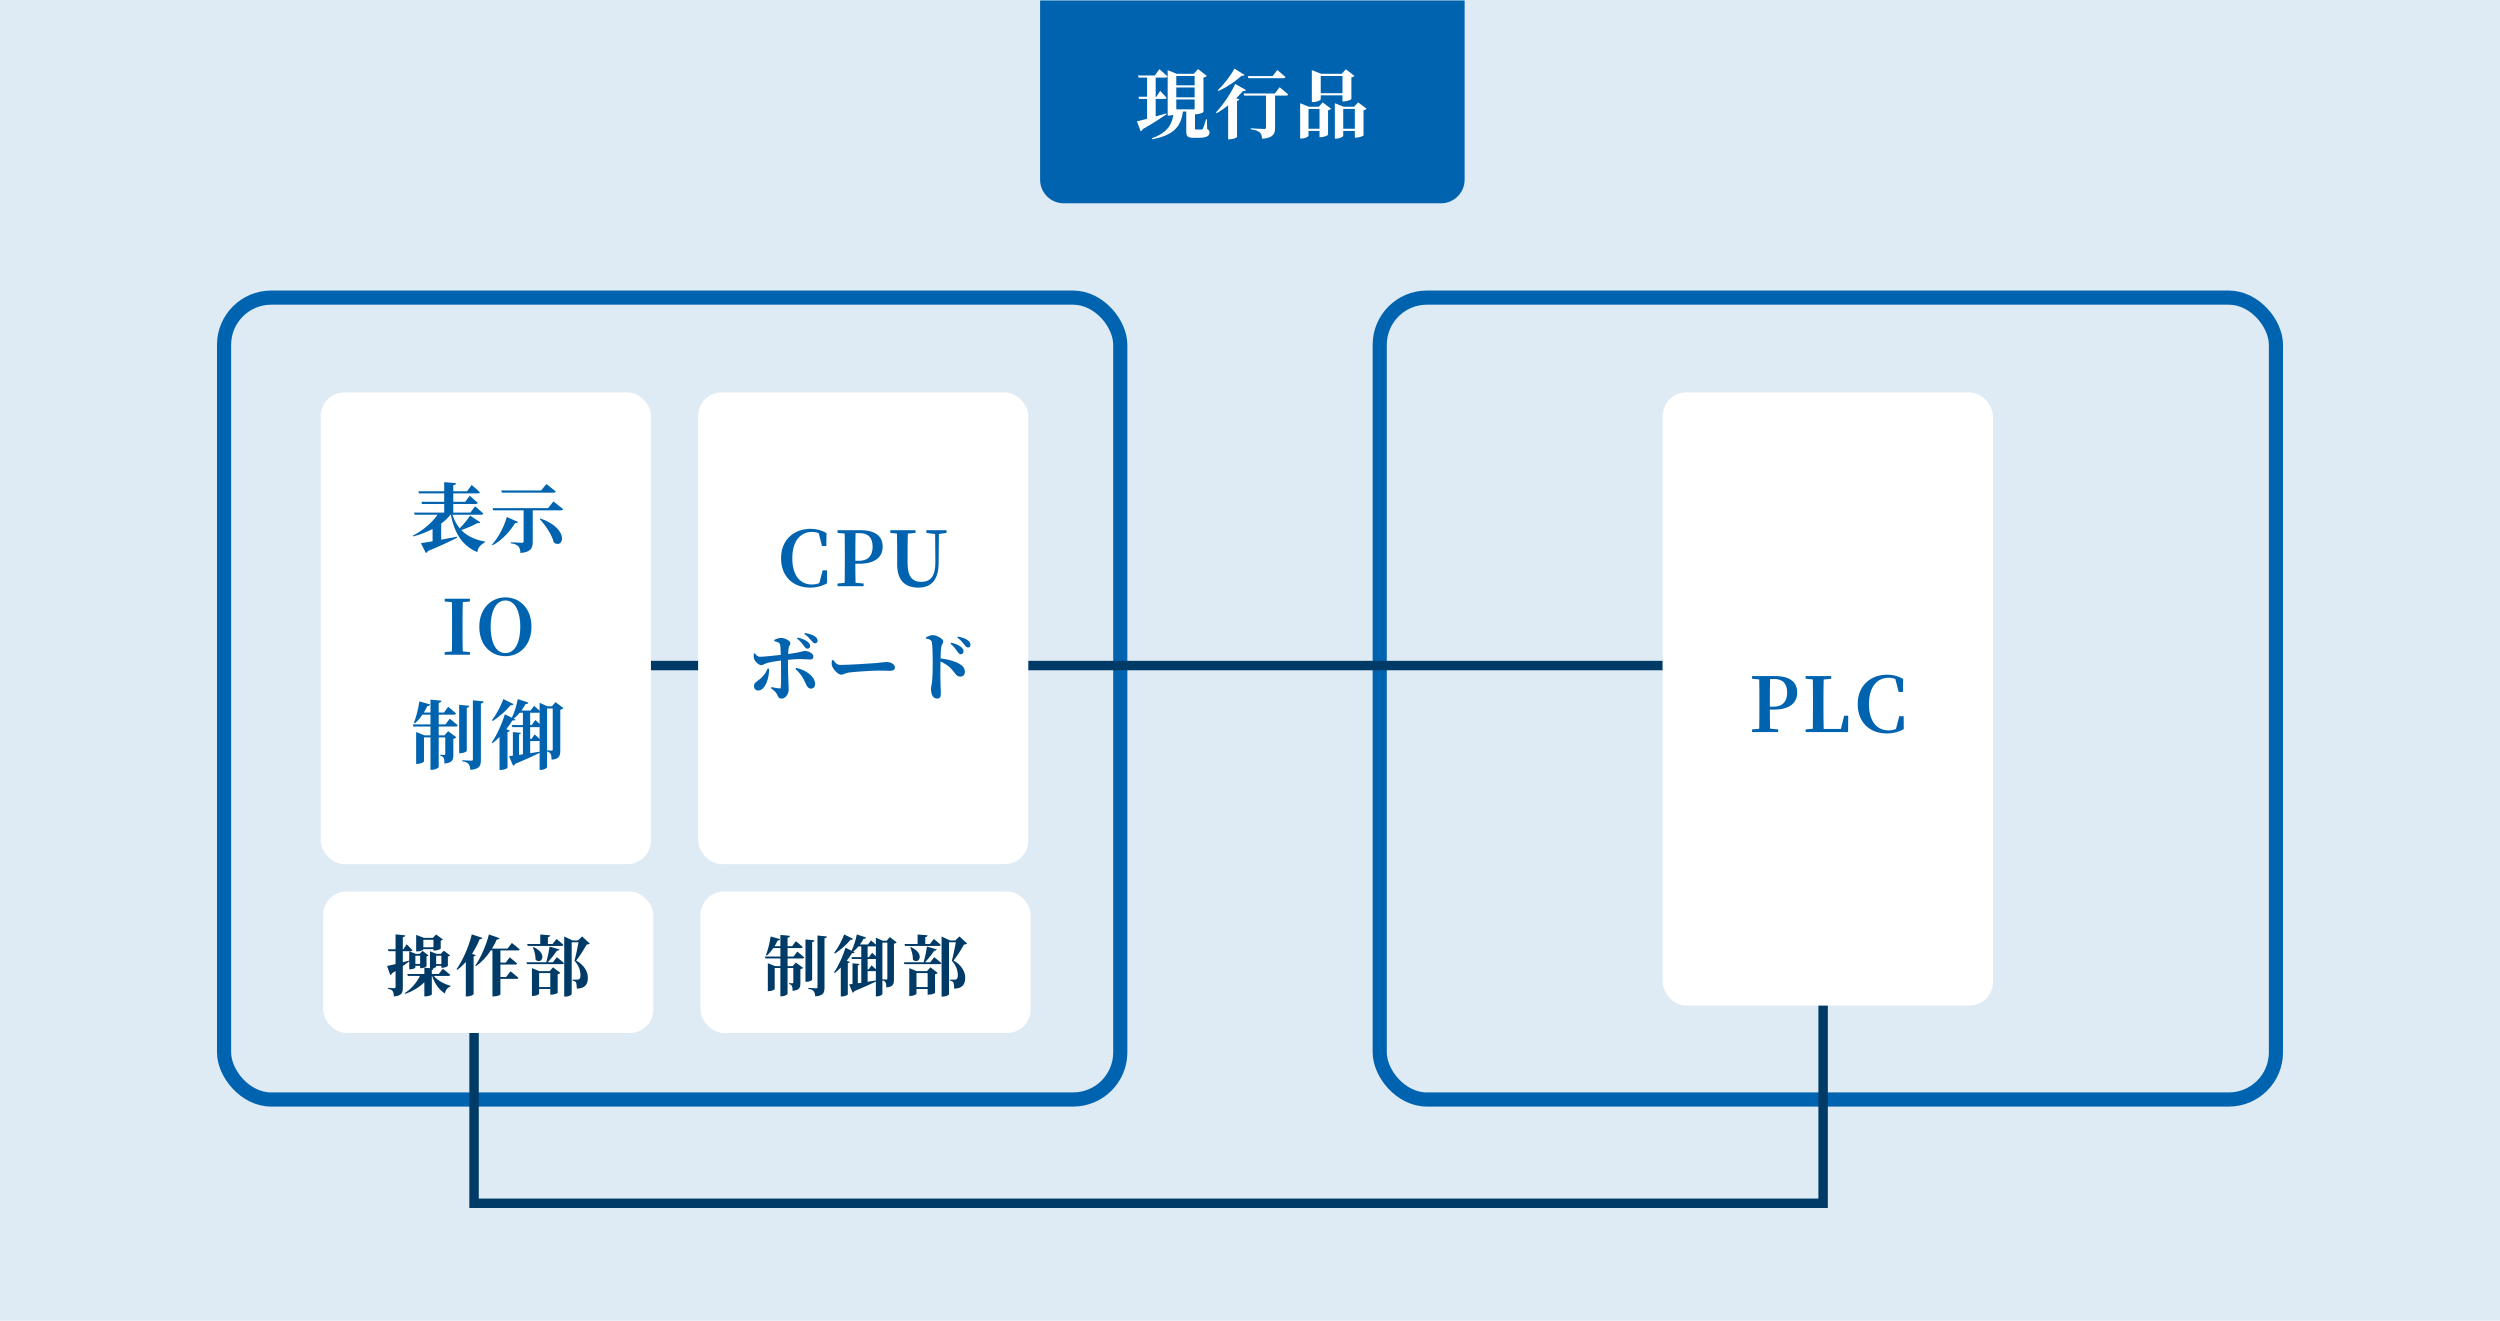 <svg width="530" height="280" viewBox="0 0 530 280" fill="none" xmlns="http://www.w3.org/2000/svg">
<rect width="530" height="280" fill="#DEEBF4"/>
<rect x="47.5" y="63.096" width="190" height="170" rx="10" stroke="#0063AF" stroke-width="3"/>
<rect x="292.5" y="63.096" width="190" height="170" rx="10" stroke="#0063AF" stroke-width="3"/>
<path d="M220.5 0.096H310.5V38.096C310.5 40.857 308.261 43.096 305.5 43.096H225.5C222.739 43.096 220.5 40.857 220.5 38.096V0.096Z" fill="#0063AF"/>
<path d="M247.228 24.048L247.276 24.24C246.22 24.976 244.572 26.064 242.236 27.392C242.188 27.584 242.012 27.776 241.82 27.824L241.02 25.712C241.468 25.632 242.236 25.44 243.18 25.184V20.976H241.484L241.356 20.512H243.18V16.448H241.388L241.26 16H244.828L245.788 14.672C245.788 14.672 246.876 15.584 247.5 16.192C247.468 16.368 247.292 16.448 247.068 16.448H245.004V20.512H245.164L245.948 19.264C245.948 19.264 246.812 20.144 247.308 20.72C247.26 20.896 247.1 20.976 246.876 20.976H245.004V24.688C245.724 24.48 246.476 24.272 247.228 24.048ZM253.26 16.112H249.372V18.096H253.26V16.112ZM249.372 20.64H253.26V18.544H249.372V20.64ZM253.26 21.088H249.372V23.184H253.26V21.088ZM255.868 25.28L255.916 27.344C256.332 27.568 256.412 27.776 256.412 28.128C256.412 28.832 255.82 29.216 254.012 29.216H253.036C251.676 29.216 251.484 28.848 251.484 27.68V23.648H250.764C250.412 26.944 248.604 28.72 244.3 29.52L244.22 29.312C247.228 28.208 248.396 26.688 248.748 24.336C248.476 24.432 248.156 24.512 247.82 24.512H247.548V14.864L249.452 15.648H253.084L253.98 14.64L255.836 16.08C255.724 16.224 255.484 16.384 255.132 16.448V23.744C255.1 23.856 254.204 24.224 253.564 24.224H253.34V27.216C253.34 27.408 253.372 27.456 253.644 27.456H254.22H254.748C254.876 27.456 254.94 27.424 255.02 27.264C255.164 27.008 255.404 26.192 255.692 25.28H255.868ZM272.076 16.576H264.668L264.54 16.128H269.804L270.78 14.848C270.78 14.848 271.868 15.728 272.524 16.32C272.476 16.496 272.3 16.576 272.076 16.576ZM261.692 14.544L263.836 15.872C263.74 16.032 263.58 16.112 263.228 16.048C262.076 17.12 260.22 18.432 258.316 19.28L258.172 19.104C259.548 17.84 261.02 15.856 261.692 14.544ZM261.868 17.792L264.14 19.088C264.06 19.232 263.9 19.328 263.516 19.28C263.116 19.76 262.62 20.288 262.076 20.816L262.748 21.072C262.684 21.2 262.54 21.312 262.252 21.376V29.04C262.22 29.168 261.436 29.536 260.716 29.536H260.364V22.336C259.596 22.944 258.78 23.52 257.932 24L257.788 23.824C259.436 22.112 261.1 19.472 261.868 17.792ZM270.268 19.808L271.276 18.496C271.276 18.496 272.412 19.392 273.084 20.016C273.036 20.192 272.86 20.272 272.636 20.272H270.316V27.072C270.316 28.352 269.948 29.248 267.564 29.408C267.516 28.8 267.388 28.336 267.052 28.064C266.716 27.792 266.252 27.568 265.164 27.408V27.2C265.164 27.2 267.532 27.344 267.996 27.344C268.284 27.344 268.396 27.232 268.396 27.024V20.272H263.772L263.644 19.808H270.268ZM284.604 16.112H279.996V19.76H284.604V16.112ZM279.996 20.208V21.056C279.996 21.232 279.18 21.648 278.396 21.648H278.108V14.864L280.092 15.648H284.444L285.324 14.688L287.148 16.08C287.052 16.208 286.828 16.352 286.492 16.416V20.992C286.476 21.12 285.564 21.504 284.924 21.504H284.604V20.208H279.996ZM277.404 27.296H279.74V23.088H277.404V27.296ZM279.58 22.624L280.412 21.712L282.188 23.056C282.092 23.184 281.868 23.312 281.548 23.376V28.56C281.532 28.688 280.652 29.088 280.044 29.088H279.74V27.76H277.404V28.784C277.404 28.96 276.636 29.376 275.9 29.376H275.628V21.888L277.484 22.624H279.58ZM284.764 27.296H287.228V23.088H284.764V27.296ZM287.932 21.696L289.724 23.056C289.612 23.184 289.388 23.312 289.068 23.392V28.704C289.052 28.832 288.14 29.168 287.532 29.168H287.228V27.76H284.764V28.8C284.764 28.976 284.012 29.392 283.26 29.392H282.988V21.888L284.844 22.624H287.068L287.932 21.696Z" fill="white"/>
<path d="M100.5 212.596V255.096H386.5V212.596" stroke="#003A66" stroke-width="2"/>
<rect x="137.5" y="140.096" width="215" height="2" fill="#003A66"/>
<rect x="68" y="83.192" width="70" height="100" rx="5" fill="white"/>
<path d="M99.66 109.311L101.82 110.719C101.74 110.879 101.58 110.959 101.212 110.895C100.348 111.391 99.036 111.951 97.788 112.367C99.084 113.727 100.828 114.447 102.78 114.799L102.764 115.023C101.852 115.455 101.308 116.159 101.196 117.055C98.22 115.807 96.412 113.343 95.58 109.119H95.5C94.972 109.807 94.3 110.431 93.532 111.007V114.415C94.588 114.223 95.74 113.999 96.892 113.775L96.924 113.983C95.596 114.671 93.628 115.615 90.7 116.831C90.636 117.023 90.46 117.183 90.284 117.231L89.228 115.151C89.772 115.071 90.652 114.943 91.708 114.751V112.143C90.492 112.783 89.116 113.311 87.644 113.727L87.548 113.535C89.724 112.447 91.628 110.735 92.78 109.119H87.916L87.772 108.671H94.172V106.847H89.468L89.34 106.383H94.172V104.607H88.828L88.7 104.143H94.172V102.207L96.684 102.431C96.652 102.655 96.524 102.815 96.092 102.879V104.143H99.02L99.996 102.815C99.996 102.815 101.084 103.727 101.74 104.351C101.692 104.527 101.532 104.607 101.308 104.607H96.092V106.383H98.62L99.564 105.103C99.564 105.103 100.636 105.983 101.276 106.591C101.228 106.767 101.068 106.847 100.844 106.847H96.092V108.671H99.724L100.716 107.343C100.716 107.343 101.804 108.239 102.46 108.863C102.412 109.039 102.252 109.119 102.012 109.119H95.932C96.284 110.287 96.812 111.231 97.452 111.999C98.316 111.151 99.212 110.031 99.66 109.311ZM117.356 104.447H106.396L106.268 103.983H114.716L115.82 102.623C115.82 102.623 117.068 103.535 117.82 104.191C117.772 104.367 117.596 104.447 117.356 104.447ZM107.452 109.599L109.82 110.655C109.74 110.815 109.596 110.943 109.196 110.895C108.236 112.495 106.588 114.415 104.46 115.599L104.316 115.439C105.804 113.807 106.972 111.343 107.452 109.599ZM114.412 110.031L114.572 109.919C120.876 112.127 119.468 116.511 117.42 115.023C116.988 113.343 115.644 111.359 114.412 110.031ZM116.188 107.727L117.324 106.303C117.324 106.303 118.604 107.279 119.372 107.935C119.324 108.111 119.148 108.191 118.908 108.191H112.94V114.831C112.94 116.143 112.604 117.055 110.332 117.231C110.3 116.607 110.188 116.127 109.9 115.823C109.628 115.535 109.228 115.311 108.268 115.167V114.959C108.268 114.959 110.236 115.071 110.636 115.071C110.908 115.071 111.004 114.975 111.004 114.767V108.191H104.572L104.428 107.727H116.188ZM99.625 127.511L98.105 127.655C98.057 129.255 98.057 130.855 98.057 132.487V133.271C98.057 134.871 98.057 136.503 98.105 138.103L99.625 138.247V138.807H94.281V138.247L95.801 138.103C95.833 136.519 95.833 134.903 95.833 133.271V132.487C95.833 130.887 95.833 129.271 95.801 127.655L94.281 127.511V126.935H99.625V127.511ZM104.013 132.871C104.013 135.991 105.005 138.455 107.149 138.455C109.293 138.455 110.301 135.991 110.301 132.871C110.301 129.799 109.293 127.303 107.149 127.303C105.005 127.303 104.013 129.799 104.013 132.871ZM107.149 126.647C110.061 126.647 112.669 128.823 112.669 132.871C112.669 136.887 110.061 139.111 107.149 139.111C104.237 139.111 101.613 136.951 101.613 132.871C101.613 128.871 104.253 126.647 107.149 126.647ZM94.444 153.567L95.356 152.367C95.356 152.367 96.412 153.199 97.052 153.775C97.004 153.951 96.828 154.031 96.604 154.031H93.004V155.887H94.236L95.004 155.007L96.764 156.303C96.668 156.415 96.444 156.575 96.108 156.639V159.967C96.108 161.087 95.9 161.727 94.22 161.871C94.22 161.375 94.188 160.975 94.06 160.719C93.964 160.511 93.788 160.319 93.356 160.223V159.999C93.356 159.999 93.948 160.047 94.156 160.047C94.348 160.047 94.396 159.967 94.396 159.791V156.335H93.004V162.591C93.004 162.783 92.252 163.199 91.596 163.199H91.26V156.335H89.884V161.423C89.884 161.583 89.148 161.951 88.476 161.951H88.22V155.183L89.98 155.887H91.26V154.031H87.644L87.516 153.567H91.26V151.503H89.564C89.084 152.207 88.556 152.831 87.98 153.327L87.756 153.199C88.22 152.063 88.668 150.319 88.908 148.703L91.196 149.343C91.132 149.551 90.94 149.679 90.588 149.695C90.364 150.175 90.124 150.623 89.852 151.055H91.26V148.319L93.58 148.543C93.532 148.783 93.42 148.943 93.004 149.007V151.055H94.124L95.02 149.839C95.02 149.839 96.06 150.671 96.668 151.247C96.636 151.423 96.46 151.503 96.236 151.503H93.004V153.567H94.444ZM98.956 150.063V159.183C98.956 159.343 98.252 159.679 97.644 159.679H97.34V149.423L99.5 149.631C99.468 149.855 99.34 149.999 98.956 150.063ZM100.252 148.463L102.54 148.703C102.492 148.943 102.332 149.087 101.948 149.151V161.103C101.948 162.335 101.692 163.039 99.708 163.215C99.66 162.655 99.58 162.255 99.34 161.967C99.1 161.695 98.764 161.503 97.996 161.391V161.167C97.996 161.167 99.58 161.263 99.916 161.263C100.172 161.263 100.252 161.183 100.252 160.975V148.463ZM106.716 148.207L108.86 149.263C108.796 149.423 108.652 149.519 108.268 149.487C107.404 150.543 105.948 151.919 104.46 152.847L104.3 152.671C105.292 151.407 106.268 149.439 106.716 148.207ZM115.98 150.191V159.071C116.188 159.087 116.748 159.135 116.924 159.135C117.132 159.135 117.18 159.039 117.18 158.847V150.191H115.98ZM112.396 157.103V159.679C113.052 159.583 113.724 159.471 114.396 159.359V157.071C114.332 157.087 114.252 157.103 114.172 157.103H112.396ZM114.396 154.159H112.396V156.655H112.668L113.356 155.695C113.356 155.695 113.948 156.207 114.396 156.655V154.159ZM112.396 151.103V153.711H112.732L113.484 152.639C113.484 152.639 113.964 153.055 114.396 153.487V151.055C114.332 151.087 114.252 151.103 114.172 151.103H112.396ZM117.772 148.847L119.452 150.127C119.34 150.255 119.116 150.399 118.78 150.463V159.055C118.78 160.239 118.572 160.911 116.94 161.055C116.924 160.527 116.876 160.079 116.732 159.823C116.604 159.599 116.412 159.423 115.98 159.327V162.607C115.98 162.815 115.404 163.215 114.668 163.215H114.396V159.615C113.26 160.175 111.58 160.959 109.212 161.935C109.132 162.143 108.956 162.287 108.78 162.335L107.916 160.303C108.14 160.287 108.412 160.255 108.732 160.207V155.199L110.428 155.359C110.412 155.519 110.316 155.631 110.028 155.679V160.031L110.86 159.919V154.159H108.604L108.476 153.711H110.86V151.103H110.188C109.788 151.583 109.356 151.999 108.892 152.351L109.26 152.527C109.164 152.687 109.036 152.783 108.636 152.735C108.284 153.295 107.836 153.935 107.34 154.591L108.092 154.863C108.044 155.007 107.884 155.119 107.596 155.167V162.767C107.564 162.895 106.86 163.231 106.204 163.231H105.9V156.223C105.436 156.703 104.94 157.167 104.412 157.567L104.252 157.407C105.452 155.679 106.556 153.071 107.036 151.423L108.508 152.159C109.02 151.135 109.5 149.647 109.772 148.207L112.028 148.943C111.964 149.135 111.772 149.279 111.404 149.263C111.148 149.759 110.86 150.223 110.54 150.639H112.476L113.228 149.647C113.228 149.647 113.884 150.191 114.396 150.671V148.991L116.044 149.727H117.02L117.772 148.847Z" fill="#0063AF"/>
<rect x="148" y="83.192" width="70" height="100" rx="5" fill="white"/>
<path d="M175.329 120.909L175.345 123.661C174.321 124.237 173.169 124.573 171.777 124.573C168.225 124.573 165.585 122.317 165.585 118.333C165.585 114.333 168.417 112.109 171.841 112.109C173.105 112.109 174.145 112.397 175.217 113.005L175.185 115.773H174.273L173.569 113.037C173.105 112.845 172.641 112.765 172.129 112.765C169.761 112.765 167.969 114.605 167.969 118.349C167.969 122.125 169.729 123.917 172.129 123.917C172.673 123.917 173.169 123.821 173.697 123.613L174.401 120.909H175.329ZM182.228 113.021H181.38C181.332 114.637 181.332 116.285 181.332 117.949V118.893H182.116C184.132 118.893 184.996 117.677 184.996 115.917C184.996 114.029 184.1 113.021 182.228 113.021ZM182.084 119.517H181.332C181.332 120.765 181.332 122.141 181.38 123.549L183.092 123.709V124.269H177.556V123.709L179.076 123.565C179.108 121.981 179.108 120.365 179.108 118.733V117.949C179.108 116.349 179.108 114.733 179.076 113.117L177.556 112.973V112.397H182.324C185.7 112.397 187.124 113.741 187.124 115.917C187.124 117.901 185.78 119.517 182.084 119.517ZM200.665 112.397V112.973L199.049 113.197L198.985 119.373C198.969 122.989 197.385 124.573 194.697 124.573C192.025 124.573 190.201 123.229 190.201 119.645V117.869C190.201 116.301 190.201 114.701 190.153 113.117L188.745 112.973V112.397H194.089V112.973L192.457 113.133C192.409 114.685 192.409 116.285 192.409 117.869V119.357C192.409 122.301 193.465 123.357 195.305 123.357C197.257 123.357 198.313 122.173 198.297 119.197L198.249 113.213L196.393 112.973V112.397H200.665ZM168.984 135.365L169.128 135.157C170.04 135.381 170.76 135.685 171.256 136.085C171.592 136.389 171.752 136.661 171.752 136.981C171.752 137.285 171.512 137.525 171.208 137.525C170.904 137.525 170.744 137.349 170.488 136.997C170.168 136.581 169.704 135.941 168.984 135.365ZM162.728 141.733L163.048 141.765C163.096 143.701 162.248 146.389 160.744 146.389C160.216 146.389 159.848 146.005 159.848 145.461C159.848 144.757 160.264 144.645 161.064 143.989C161.96 143.269 162.424 142.549 162.728 141.733ZM164.152 135.925L164.136 135.669C164.52 135.461 165.08 135.237 165.608 135.237C166.424 135.253 167.56 135.861 167.56 136.357C167.56 136.741 167.272 136.869 167.208 137.301C167.144 137.653 167.096 138.133 167.08 138.661C170.072 138.245 170.168 138.005 170.584 138.005C171.304 138.005 172.44 138.453 172.44 139.189C172.44 139.621 172.2 139.813 171.752 139.813C171.128 139.813 170.6 139.717 169.656 139.717C169.048 139.717 168.056 139.781 167.048 139.877C167.048 140.341 167.048 140.805 167.048 141.189C167.048 142.837 167.208 145.589 167.208 146.229C167.208 147.061 166.552 148.101 165.736 148.101C165.048 148.101 165.048 147.781 164.664 147.093C164.456 146.725 164.008 146.277 163.448 145.909L163.56 145.653C164.232 145.797 164.824 145.925 165.24 145.941C165.416 145.957 165.512 145.925 165.528 145.717C165.608 144.885 165.592 142.549 165.576 141.189L165.56 140.037C164.568 140.149 163.48 140.325 162.728 140.517C162.136 140.661 161.816 141.013 161.384 141.013C160.872 141.013 160.168 140.373 159.88 139.717C159.768 139.429 159.768 138.885 159.784 138.581L160.008 138.501C160.408 138.997 160.664 139.253 161.144 139.237C161.88 139.237 164.2 138.981 165.528 138.837C165.496 137.813 165.448 136.853 165.368 136.613C165.24 136.229 164.824 136.085 164.152 135.925ZM168.632 141.829L168.792 141.589C170.76 142.021 172.664 143.269 172.808 144.901C172.84 145.525 172.504 145.989 171.928 145.989C171.272 145.989 171.016 145.381 170.776 144.837C170.264 143.717 169.704 142.757 168.632 141.829ZM170.52 134.405L170.664 134.197C171.592 134.373 172.28 134.581 172.744 134.901C173.144 135.173 173.304 135.461 173.336 135.829C173.336 136.069 173.176 136.357 172.824 136.389C172.504 136.389 172.36 136.197 172.04 135.845C171.736 135.477 171.336 134.981 170.52 134.405ZM176.36 139.989L176.632 139.893C177.112 140.533 177.384 140.965 178.232 140.965C179.944 140.965 184.776 140.645 185.752 140.565C186.824 140.469 187.544 140.341 187.928 140.341C188.888 140.341 189.72 140.837 189.72 141.525C189.72 141.989 189.336 142.213 188.664 142.213C188.024 142.213 187.464 142.165 186.344 142.165C185.128 142.165 181.544 142.389 180.312 142.533C179.16 142.645 178.92 143.029 178.312 143.029C177.688 143.029 176.696 141.989 176.408 141.205C176.264 140.837 176.312 140.373 176.36 139.989ZM201.496 136.453L201.656 136.245C202.552 136.485 203.304 136.757 203.8 137.205C204.152 137.525 204.264 137.813 204.264 138.117C204.264 138.453 204.024 138.709 203.672 138.709C203.416 138.709 203.224 138.469 202.936 138.101C202.632 137.653 202.264 137.093 201.496 136.453ZM196.312 135.365L196.296 135.109C196.744 134.901 197.272 134.645 197.752 134.645C198.552 134.645 199.976 135.429 199.976 135.957C199.976 136.421 199.624 136.581 199.544 137.173C199.448 137.797 199.416 138.661 199.4 139.589C201 139.765 202.488 140.197 203.384 140.725C204.088 141.141 204.552 141.621 204.552 142.469C204.552 142.981 204.2 143.445 203.624 143.445C202.6 143.445 202.536 142.565 201.304 141.429C200.808 141.013 200.232 140.629 199.384 140.229C199.336 141.925 199.352 143.973 199.4 145.349C199.432 146.165 199.464 146.709 199.464 146.933C199.464 147.765 199.288 148.101 198.648 148.101C197.816 148.101 197.368 147.237 197.368 146.053C197.368 145.621 197.512 145.253 197.592 144.549C197.72 143.349 197.736 141.205 197.736 140.245C197.736 138.917 197.688 136.901 197.56 136.181C197.464 135.653 196.968 135.477 196.312 135.365ZM202.952 135.157L203.096 134.949C204.008 135.125 204.728 135.397 205.176 135.733C205.592 136.037 205.736 136.357 205.736 136.725C205.736 137.061 205.544 137.269 205.208 137.269C204.904 137.269 204.712 137.029 204.408 136.629C204.12 136.261 203.784 135.797 202.952 135.157Z" fill="#0063AF"/>
<rect x="352.5" y="83.192" width="70" height="130" rx="5" fill="white"/>
<path d="M376.108 143.944H375.26C375.212 145.56 375.212 147.208 375.212 148.872V149.816H375.996C378.012 149.816 378.876 148.6 378.876 146.84C378.876 144.952 377.98 143.944 376.108 143.944ZM375.964 150.44H375.212C375.212 151.688 375.212 153.064 375.26 154.472L376.972 154.632V155.192H371.436V154.632L372.956 154.488C372.988 152.904 372.988 151.288 372.988 149.656V148.872C372.988 147.272 372.988 145.656 372.956 144.04L371.436 143.896V143.32H376.204C379.58 143.32 381.004 144.664 381.004 146.84C381.004 148.824 379.66 150.44 375.964 150.44ZM390.958 151.736H391.822L391.79 155.192H382.798L382.814 154.632L384.318 154.488C384.35 152.904 384.35 151.32 384.35 149.944V148.872C384.35 147.272 384.35 145.656 384.318 144.04L382.798 143.896V143.32H388.222V143.896L386.622 144.056C386.574 145.64 386.574 147.24 386.574 148.744V149.816C386.574 151.304 386.574 152.92 386.622 154.536H390.27L390.958 151.736ZM403.578 151.832L403.594 154.584C402.57 155.16 401.418 155.496 400.026 155.496C396.474 155.496 393.834 153.24 393.834 149.256C393.834 145.256 396.666 143.032 400.09 143.032C401.354 143.032 402.394 143.32 403.466 143.928L403.434 146.696H402.522L401.818 143.96C401.354 143.768 400.89 143.688 400.378 143.688C398.01 143.688 396.218 145.528 396.218 149.272C396.218 153.048 397.978 154.84 400.378 154.84C400.922 154.84 401.418 154.744 401.946 154.536L402.65 151.832H403.578Z" fill="#0063AF"/>
<rect x="68.5" y="189" width="70" height="30" rx="5" fill="white"/>
<path d="M91.894 199.234H89.752V200.816H91.894V199.234ZM89.752 201.222V201.25C89.752 201.362 89.276 201.698 88.492 201.698H88.226V198.198L89.878 198.828H91.768L92.454 198.1L93.91 199.178C93.84 199.262 93.672 199.36 93.434 199.416V201.096C93.42 201.222 92.678 201.516 92.16 201.516H91.894V201.222H89.752ZM89.066 202.622H88.058V204.358H89.066V202.622ZM86.756 205.492V203.812C86.406 204.078 85.958 204.414 85.398 204.806V209.37C85.398 210.476 85.188 211.092 83.508 211.246C83.48 210.756 83.41 210.378 83.242 210.126C83.074 209.888 82.822 209.72 82.248 209.622V209.426C82.248 209.426 83.34 209.496 83.578 209.496C83.788 209.496 83.858 209.44 83.858 209.258V205.856C83.62 206.01 83.368 206.164 83.116 206.332C83.046 206.5 82.906 206.668 82.738 206.724L82.066 204.792C82.444 204.722 83.088 204.582 83.858 204.386V201.656H82.36L82.248 201.25H83.858V198.086L85.916 198.296C85.888 198.492 85.748 198.632 85.398 198.688V201.25H85.51L86.21 200.186C86.21 200.186 87.008 200.942 87.428 201.432C87.4 201.586 87.26 201.656 87.064 201.656H85.398V203.994C85.832 203.882 86.28 203.77 86.728 203.644L86.756 203.742V201.67L88.142 202.216H88.954L89.57 201.586L90.844 202.538C90.774 202.622 90.62 202.706 90.424 202.748V204.834C90.41 204.946 89.752 205.254 89.304 205.254H89.066V204.75H88.058V205.114C88.058 205.198 87.652 205.492 86.98 205.492H86.756ZM93.574 202.622H92.468V204.386H93.574V202.622ZM95.058 206.892H91.95C92.804 207.9 94.232 208.642 95.534 209.006L95.506 209.16C94.918 209.314 94.498 209.818 94.302 210.616C93.056 209.804 92.16 208.53 91.6 206.892H91.544V210.812C91.544 210.938 90.83 211.232 90.27 211.232H89.962V208.236C88.94 209.272 87.568 210.098 85.958 210.7L85.846 210.518C87.246 209.608 88.366 208.264 89.024 206.892H86.462L86.35 206.486H89.962V205.156L91.152 205.254V201.67L92.552 202.216H93.448L94.078 201.544L95.436 202.552C95.366 202.636 95.17 202.748 94.946 202.79V204.764C94.932 204.876 94.26 205.17 93.812 205.17H93.574V204.764H92.468V204.946C92.468 205.016 92.188 205.24 91.684 205.31L91.922 205.324C91.894 205.464 91.81 205.59 91.544 205.632V206.486H93.014L93.896 205.38C93.896 205.38 94.848 206.136 95.45 206.668C95.422 206.822 95.254 206.892 95.058 206.892ZM100.07 202.216L100.84 202.496C100.798 202.622 100.672 202.72 100.406 202.776V210.77C100.378 210.896 99.706 211.246 99.062 211.246H98.754V203.924C98.194 204.568 97.592 205.128 96.948 205.604L96.78 205.478C98.026 203.728 99.328 200.886 100.028 198.086L102.254 198.828C102.184 199.01 102.002 199.122 101.694 199.108C101.218 200.242 100.672 201.278 100.07 202.216ZM109.786 201.488H106.09V204.078H107.21L108.064 202.958C108.064 202.958 109.03 203.728 109.632 204.26C109.59 204.414 109.436 204.484 109.24 204.484H106.09V207.13H107.294L108.232 205.912C108.232 205.912 109.268 206.738 109.912 207.298C109.87 207.452 109.716 207.522 109.506 207.522H106.09V210.798C106.09 210.896 105.572 211.232 104.704 211.232H104.396V201.488H104.06C103.15 202.86 102.1 203.98 100.924 204.82L100.77 204.708C101.848 203.126 103.024 200.578 103.654 198.1L105.908 198.898C105.838 199.08 105.656 199.192 105.334 199.164C105.012 199.85 104.676 200.508 104.298 201.11H107.588L108.512 199.906C108.512 199.906 109.548 200.718 110.178 201.264C110.136 201.418 109.982 201.488 109.786 201.488ZM111.872 200.536L111.76 200.13H114.532V198.114L116.646 198.282C116.618 198.478 116.52 198.618 116.156 198.674V200.13H117.15L117.976 199.066C117.976 199.066 118.9 199.794 119.446 200.312C119.404 200.466 119.264 200.536 119.068 200.536H111.872ZM112.978 200.858L113.118 200.788C116.296 202.216 114.714 204.638 113.538 203.434C113.566 202.566 113.272 201.558 112.978 200.858ZM114.294 209.258H116.66V206.29H114.294V209.258ZM116.52 205.884L117.248 205.072L118.802 206.262C118.718 206.374 118.522 206.486 118.228 206.542V210.49C118.214 210.588 117.444 210.868 116.926 210.868H116.66V209.664H114.294V210.658C114.294 210.812 113.636 211.148 112.978 211.148H112.768V205.24L114.364 205.884H116.52ZM117.22 203.994L118.046 202.916C118.046 202.916 118.998 203.658 119.572 204.176C119.53 204.33 119.376 204.4 119.18 204.4H111.732L111.62 203.994H115.82C116.1 203 116.38 201.628 116.52 200.676L118.606 201.278C118.55 201.432 118.382 201.558 118.074 201.544C117.612 202.244 116.856 203.21 116.142 203.994H117.22ZM123.408 198.52L125.032 200.032C124.92 200.172 124.738 200.228 124.388 200.228C123.856 201.152 122.932 202.706 122.148 203.63C123.912 204.624 124.626 206.066 124.626 207.27C124.626 208.684 124.024 209.552 122.288 209.594C122.288 209.104 122.218 208.446 122.092 208.222C121.966 208.082 121.714 207.942 121.35 207.872V207.69H122.4C122.54 207.69 122.624 207.676 122.722 207.62C122.932 207.494 123.058 207.242 123.058 206.78C123.058 205.758 122.708 204.638 121.784 203.672C122.064 202.706 122.442 200.942 122.638 199.766H121.196V210.756C121.196 210.882 120.692 211.274 119.908 211.274H119.614V198.534L121.392 199.374H122.526L123.408 198.52Z" fill="#003A66"/>
<rect x="148.5" y="189" width="70" height="30" rx="5" fill="white"/>
<path d="M168.226 202.79L169.024 201.74C169.024 201.74 169.948 202.468 170.508 202.972C170.466 203.126 170.312 203.196 170.116 203.196H166.966V204.82H168.044L168.716 204.05L170.256 205.184C170.172 205.282 169.976 205.422 169.682 205.478V208.39C169.682 209.37 169.5 209.93 168.03 210.056C168.03 209.622 168.002 209.272 167.89 209.048C167.806 208.866 167.652 208.698 167.274 208.614V208.418C167.274 208.418 167.792 208.46 167.974 208.46C168.142 208.46 168.184 208.39 168.184 208.236V205.212H166.966V210.686C166.966 210.854 166.308 211.218 165.734 211.218H165.44V205.212H164.236V209.664C164.236 209.804 163.592 210.126 163.004 210.126H162.78V204.204L164.32 204.82H165.44V203.196H162.276L162.164 202.79H165.44V200.984H163.956C163.536 201.6 163.074 202.146 162.57 202.58L162.374 202.468C162.78 201.474 163.172 199.948 163.382 198.534L165.384 199.094C165.328 199.276 165.16 199.388 164.852 199.402C164.656 199.822 164.446 200.214 164.208 200.592H165.44V198.198L167.47 198.394C167.428 198.604 167.33 198.744 166.966 198.8V200.592H167.946L168.73 199.528C168.73 199.528 169.64 200.256 170.172 200.76C170.144 200.914 169.99 200.984 169.794 200.984H166.966V202.79H168.226ZM172.174 199.724V207.704C172.174 207.844 171.558 208.138 171.026 208.138H170.76V199.164L172.65 199.346C172.622 199.542 172.51 199.668 172.174 199.724ZM173.308 198.324L175.31 198.534C175.268 198.744 175.128 198.87 174.792 198.926V209.384C174.792 210.462 174.568 211.078 172.832 211.232C172.79 210.742 172.72 210.392 172.51 210.14C172.3 209.902 172.006 209.734 171.334 209.636V209.44C171.334 209.44 172.72 209.524 173.014 209.524C173.238 209.524 173.308 209.454 173.308 209.272V198.324ZM178.964 198.1L180.84 199.024C180.784 199.164 180.658 199.248 180.322 199.22C179.566 200.144 178.292 201.348 176.99 202.16L176.85 202.006C177.718 200.9 178.572 199.178 178.964 198.1ZM187.07 199.836V207.606C187.252 207.62 187.742 207.662 187.896 207.662C188.078 207.662 188.12 207.578 188.12 207.41V199.836H187.07ZM183.934 205.884V208.138C184.508 208.054 185.096 207.956 185.684 207.858V205.856C185.628 205.87 185.558 205.884 185.488 205.884H183.934ZM185.684 203.308H183.934V205.492H184.172L184.774 204.652C184.774 204.652 185.292 205.1 185.684 205.492V203.308ZM183.934 200.634V202.916H184.228L184.886 201.978C184.886 201.978 185.306 202.342 185.684 202.72V200.592C185.628 200.62 185.558 200.634 185.488 200.634H183.934ZM188.638 198.66L190.108 199.78C190.01 199.892 189.814 200.018 189.52 200.074V207.592C189.52 208.628 189.338 209.216 187.91 209.342C187.896 208.88 187.854 208.488 187.728 208.264C187.616 208.068 187.448 207.914 187.07 207.83V210.7C187.07 210.882 186.566 211.232 185.922 211.232H185.684V208.082C184.69 208.572 183.22 209.258 181.148 210.112C181.078 210.294 180.924 210.42 180.77 210.462L180.014 208.684C180.21 208.67 180.448 208.642 180.728 208.6V204.218L182.212 204.358C182.198 204.498 182.114 204.596 181.862 204.638V208.446L182.59 208.348V203.308H180.616L180.504 202.916H182.59V200.634H182.002C181.652 201.054 181.274 201.418 180.868 201.726L181.19 201.88C181.106 202.02 180.994 202.104 180.644 202.062C180.336 202.552 179.944 203.112 179.51 203.686L180.168 203.924C180.126 204.05 179.986 204.148 179.734 204.19V210.84C179.706 210.952 179.09 211.246 178.516 211.246H178.25V205.114C177.844 205.534 177.41 205.94 176.948 206.29L176.808 206.15C177.858 204.638 178.824 202.356 179.244 200.914L180.532 201.558C180.98 200.662 181.4 199.36 181.638 198.1L183.612 198.744C183.556 198.912 183.388 199.038 183.066 199.024C182.842 199.458 182.59 199.864 182.31 200.228H184.004L184.662 199.36C184.662 199.36 185.236 199.836 185.684 200.256V198.786L187.126 199.43H187.98L188.638 198.66ZM191.872 200.536L191.76 200.13H194.532V198.114L196.646 198.282C196.618 198.478 196.52 198.618 196.156 198.674V200.13H197.15L197.976 199.066C197.976 199.066 198.9 199.794 199.446 200.312C199.404 200.466 199.264 200.536 199.068 200.536H191.872ZM192.978 200.858L193.118 200.788C196.296 202.216 194.714 204.638 193.538 203.434C193.566 202.566 193.272 201.558 192.978 200.858ZM194.294 209.258H196.66V206.29H194.294V209.258ZM196.52 205.884L197.248 205.072L198.802 206.262C198.718 206.374 198.522 206.486 198.228 206.542V210.49C198.214 210.588 197.444 210.868 196.926 210.868H196.66V209.664H194.294V210.658C194.294 210.812 193.636 211.148 192.978 211.148H192.768V205.24L194.364 205.884H196.52ZM197.22 203.994L198.046 202.916C198.046 202.916 198.998 203.658 199.572 204.176C199.53 204.33 199.376 204.4 199.18 204.4H191.732L191.62 203.994H195.82C196.1 203 196.38 201.628 196.52 200.676L198.606 201.278C198.55 201.432 198.382 201.558 198.074 201.544C197.612 202.244 196.856 203.21 196.142 203.994H197.22ZM203.408 198.52L205.032 200.032C204.92 200.172 204.738 200.228 204.388 200.228C203.856 201.152 202.932 202.706 202.148 203.63C203.912 204.624 204.626 206.066 204.626 207.27C204.626 208.684 204.024 209.552 202.288 209.594C202.288 209.104 202.218 208.446 202.092 208.222C201.966 208.082 201.714 207.942 201.35 207.872V207.69H202.4C202.54 207.69 202.624 207.676 202.722 207.62C202.932 207.494 203.058 207.242 203.058 206.78C203.058 205.758 202.708 204.638 201.784 203.672C202.064 202.706 202.442 200.942 202.638 199.766H201.196V210.756C201.196 210.882 200.692 211.274 199.908 211.274H199.614V198.534L201.392 199.374H202.526L203.408 198.52Z" fill="#003A66"/>
</svg>
